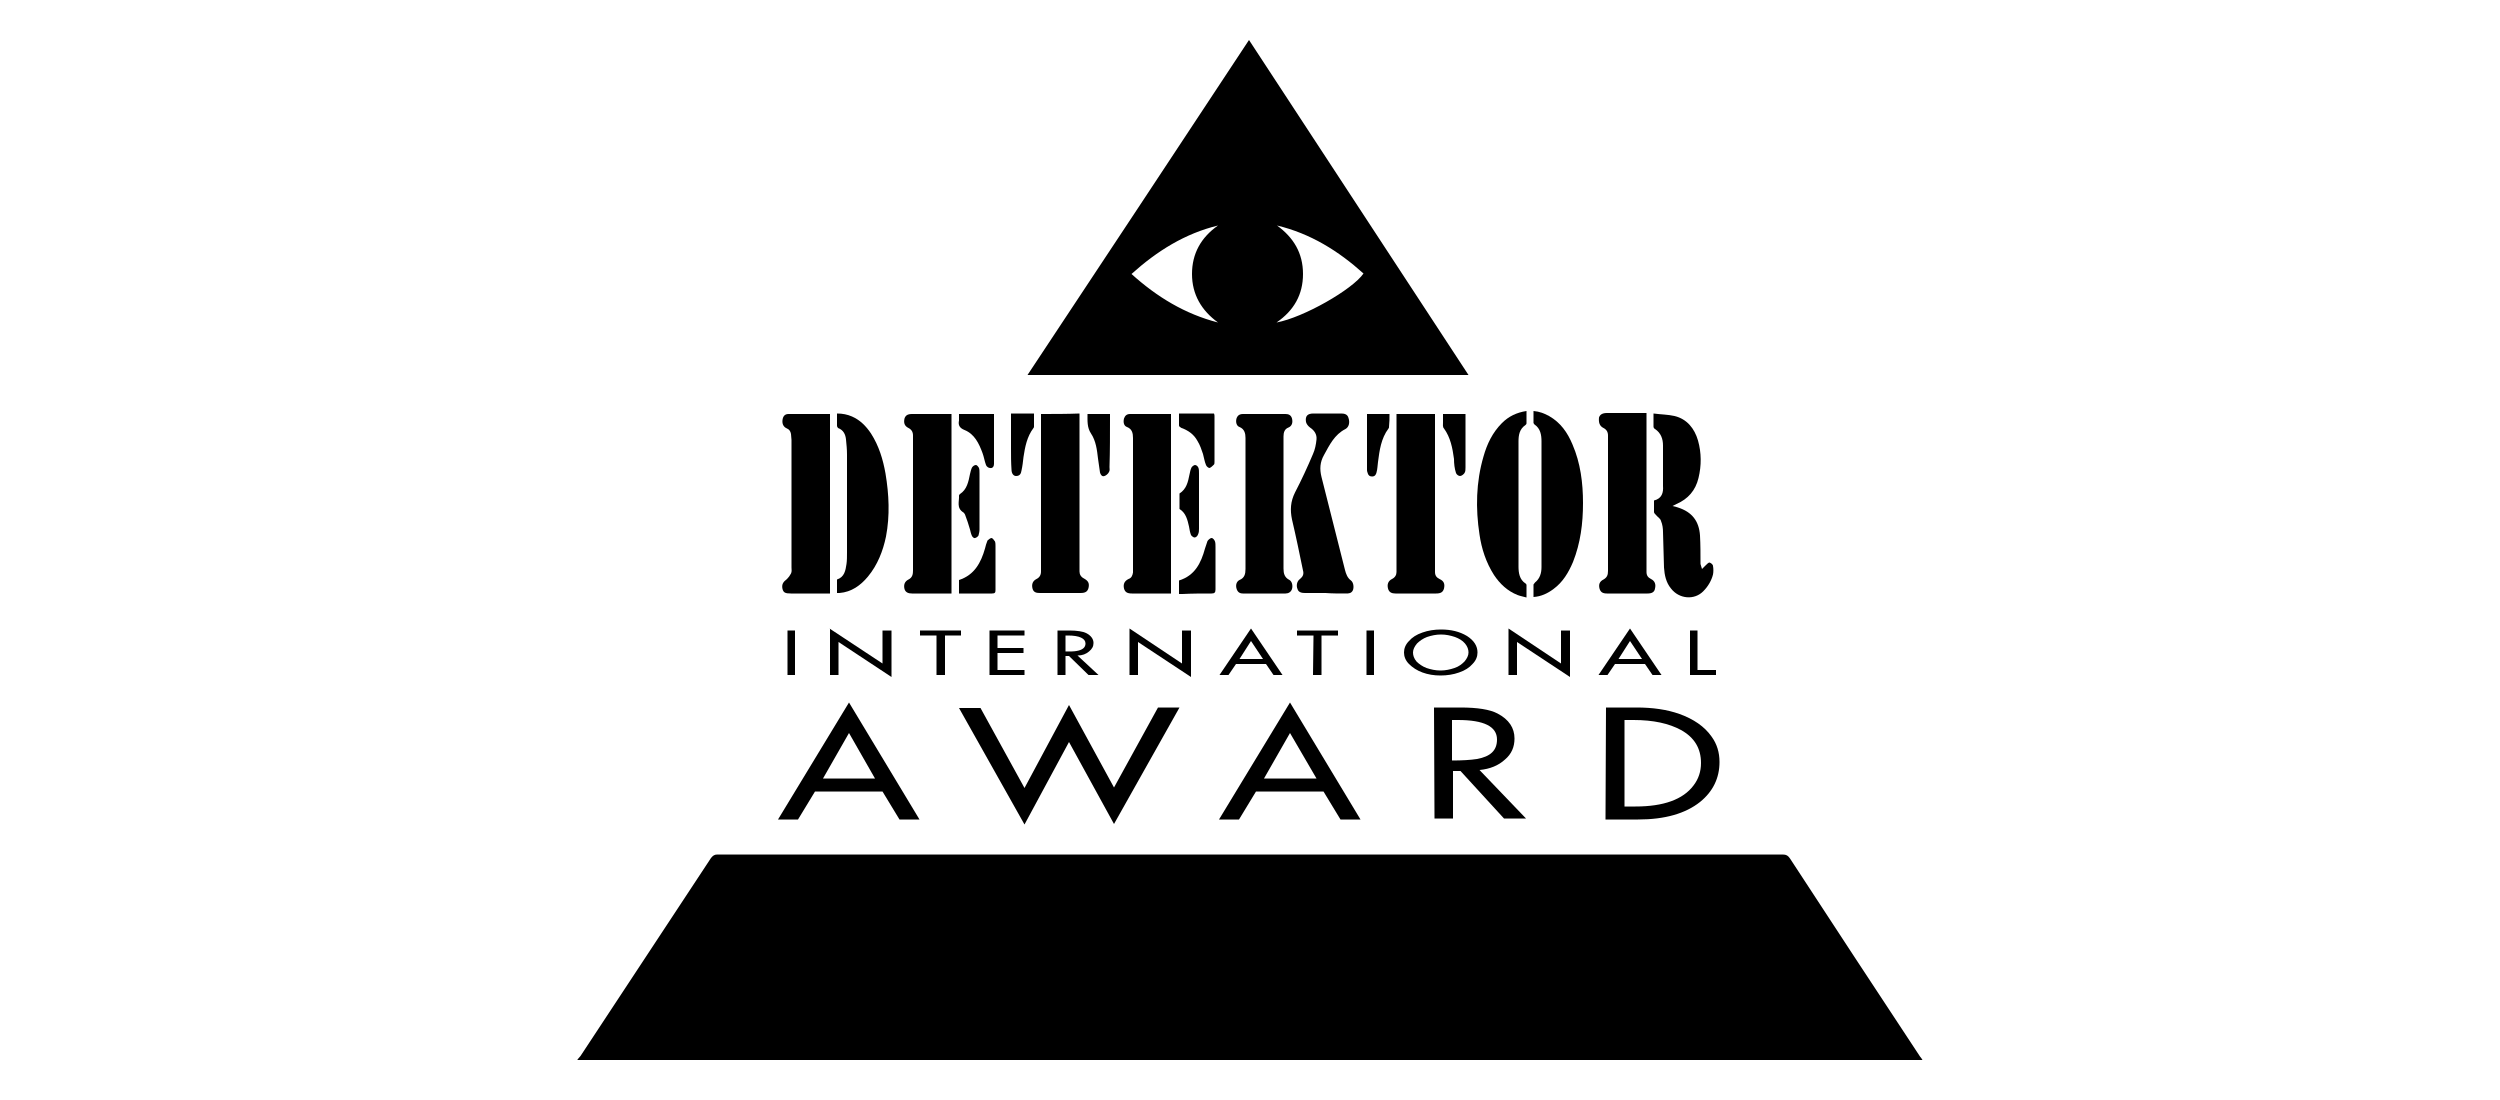 <?xml version="1.0" encoding="utf-8"?>
<!-- Generator: Adobe Illustrator 25.2.3, SVG Export Plug-In . SVG Version: 6.00 Build 0)  -->
<svg version="1.1" id="Layer_1" xmlns="http://www.w3.org/2000/svg" xmlns:xlink="http://www.w3.org/1999/xlink" x="0px" y="0px"
	 viewBox="0 0 500 220" style="enable-background:new 0 0 500 220;" xml:space="preserve">
<g>
	<g>
		<path d="M169.8,140.5l14.1,23.4h-4l-3.4-5.6H163l-3.4,5.6h-4L169.8,140.5z M169.8,146.6l-5.2,9.1H175L169.8,146.6z"/>
		<path d="M213.8,141l9,16.5l8.8-16h4.3l-13.1,23.3l-9-16.4l-8.9,16.5l-13.1-23.3h4.3l8.8,16L213.8,141z"/>
		<path d="M258,140.5l14.1,23.4h-4l-3.4-5.6h-13.5l-3.4,5.6h-4L258,140.5z M258,146.6l-5.2,9.1h10.5L258,146.6z"/>
		<path d="M286.8,141.5h5.3c3.4,0,5.9,0.4,7.4,1.2c2.3,1.2,3.4,2.9,3.4,5c0,1.7-0.6,3.1-1.9,4.2c-1.3,1.2-3,1.9-5.1,2.1l9.3,9.7
			h-4.4l-8.7-9.5h-1.5v9.5h-3.7L286.8,141.5L286.8,141.5z M290.4,144v8.1c2,0,3.7-0.1,5-0.3c2.7-0.5,4-1.7,4-3.9
			c0-2.6-2.6-3.9-7.8-3.9L290.4,144L290.4,144z"/>
		<path d="M321.2,141.5h6.1c3.2,0,6.1,0.4,8.6,1.3c2.8,1,5,2.5,6.4,4.5c1.1,1.5,1.6,3.2,1.6,5.1c0,3.2-1.3,5.9-3.9,8
			c-2.9,2.3-7,3.5-12.4,3.5h-6.5L321.2,141.5L321.2,141.5z M324.9,144v17.3h2.2c5.6,0,9.5-1.4,11.6-4.2c1-1.3,1.5-2.8,1.5-4.5
			c0-2.9-1.3-5.1-4-6.6c-2.4-1.3-5.5-2-9.5-2H324.9z"/>
	</g>
	<g>
		<path d="M157.5,126.1h1.5v8.9h-1.5V126.1z"/>
		<path d="M197.9,126.1h7v1h-5.4v2.5h5.2v1h-5.2v3.4h5.4v1h-7V126.1z"/>
		<path d="M211.5,126.1h2.4c1.5,0,2.7,0.2,3.3,0.5c1,0.5,1.5,1.2,1.5,2c0,0.7-0.3,1.2-0.9,1.7c-0.6,0.5-1.3,0.8-2.3,0.8l4.2,3.9h-2
			l-3.9-3.8h-0.7v3.8h-1.6V126.1z M213.1,127.1v3.2c0.9,0,1.7,0,2.2-0.1c1.2-0.2,1.8-0.7,1.8-1.5c0-1-1.2-1.6-3.5-1.6H213.1z"/>
		<path d="M165.9,125.7l10.6,7v-6.6h1.8v9.3l-10.6-7v6.6H166v-9.3H165.9z"/>
		<path d="M250.2,125.7l6.3,9.3h-1.8l-1.5-2.2h-6l-1.5,2.2h-1.8L250.2,125.7z M250.2,128.2l-2.3,3.6h4.7L250.2,128.2z"/>
		<path d="M187.3,127.1H184v-1h8.2v1H189v7.9h-1.7V127.1z"/>
		<path d="M262.7,127.1h-3.3v-1h8.2v1h-3.3v7.9h-1.7L262.7,127.1L262.7,127.1z"/>
		<path d="M273.3,126.1h1.5v8.9h-1.5V126.1z"/>
		<path d="M288.2,125.9c2,0,3.7,0.4,5.2,1.3c1.4,0.9,2.1,2,2.1,3.3c0,0.8-0.3,1.6-1,2.3c-0.6,0.7-1.5,1.3-2.7,1.7
			c-1.1,0.4-2.4,0.6-3.7,0.6c-1.3,0-2.5-0.2-3.6-0.6c-1.1-0.4-2-1-2.7-1.7s-1-1.5-1-2.3s0.3-1.6,1-2.3c0.6-0.7,1.5-1.3,2.7-1.7
			C285.6,126.1,286.9,125.9,288.2,125.9z M288.2,126.9c-1,0-1.9,0.2-2.8,0.5c-0.8,0.3-1.5,0.8-2,1.3c-0.5,0.6-0.8,1.2-0.8,1.8
			s0.2,1.2,0.7,1.8c0.5,0.5,1.2,1,2,1.3c0.9,0.3,1.8,0.5,2.8,0.5s1.9-0.2,2.8-0.5s1.5-0.8,2-1.3c0.5-0.6,0.8-1.2,0.8-1.8
			s-0.2-1.2-0.7-1.8s-1.2-1-2-1.3C290.1,127.1,289.2,126.9,288.2,126.9z"/>
		<path d="M301.7,125.7l10.5,7v-6.6h1.8v9.3l-10.6-7v6.6h-1.7L301.7,125.7L301.7,125.7z"/>
		<path d="M225.9,125.7l10.5,7v-6.6h1.8v9.3l-10.6-7v6.6h-1.7V125.7z"/>
		<path d="M326,125.7l6.3,9.3h-1.8l-1.5-2.2h-6l-1.5,2.2h-1.8L326,125.7z M326,128.2l-2.3,3.6h4.7L326,128.2z"/>
		<path d="M338,126.1h1.5v7.9h3.7v1H338V126.1z"/>
	</g>
	<g>
		<path d="M181.4,191.6c-0.7-0.4-1.4-0.6-2.2-0.6c-1.7,0-2.9,0.7-3.8,2.2c-0.4,0.7-0.6,1.4-0.6,2.2c0,1.7,0.7,2.9,2.2,3.8
			c0.7,0.4,1.4,0.6,2.2,0.6c1.2,0,2.2-0.4,3.1-1.3c0.8-0.9,1.3-1.9,1.3-3.1C183.6,193.7,182.9,192.4,181.4,191.6z"/>
		<path d="M249.8,8c-14.8,22.4-29.5,44.7-44.3,67c29.5,0,58.8,0,88.2,0C279,52.6,264.4,30.3,249.8,8z M226.3,54.8
			c5.1-4.6,10.7-8.1,17.3-9.7c-3.4,2.4-5.2,5.6-5.2,9.7s1.9,7.3,5.2,9.7C237,62.8,231.4,59.4,226.3,54.8z M255.3,64.5
			c3.5-2.4,5.3-5.6,5.3-9.7c0-4.2-1.9-7.3-5.2-9.7c6.7,1.6,12.3,5.1,17.3,9.6C270.5,57.9,260.7,63.5,255.3,64.5z"/>
		<path d="M247.9,116c-0.6,0.3-0.8,1-0.6,1.7s0.6,1,1.3,1c2.8,0,5.7,0,8.5,0c0.6,0,1.1-0.3,1.3-0.9c0.2-0.7,0-1.5-0.5-1.8
			c-1-0.5-1.2-1.3-1.2-2.3c0-4.3,0-8.7,0-13l0,0c0-4.5,0-8.9,0-13.4c0-0.8,0.2-1.5,1-1.8c0.7-0.3,0.9-1,0.7-1.8
			c-0.2-0.7-0.7-0.9-1.3-0.9c-2.8,0-5.6,0-8.5,0c-0.7,0-1.1,0.3-1.3,0.9c-0.2,0.7,0,1.5,0.6,1.7c1,0.4,1.2,1.3,1.2,2.2
			c0,3.3,0,6.6,0,9.9c0,5.4,0,10.9,0,16.3C249.1,114.8,248.9,115.6,247.9,116z"/>
		<path d="M320.7,85.6c0.6,0.3,0.9,0.8,0.9,1.5c0,0.1,0,0.1,0,0.2c0,9,0,17.9,0,26.9c0,0.8-0.2,1.3-0.9,1.7c-0.8,0.4-1,1-0.8,1.8
			c0.2,0.7,0.6,1,1.5,1c2.7,0,5.4,0,8.1,0c0.9,0,1.4-0.3,1.5-1c0.2-0.8,0-1.5-0.8-1.9c-0.6-0.3-0.9-0.7-0.9-1.4c0-0.4,0-0.9,0-1.3
			c0-9.8,0-19.6,0-29.5c0-0.3,0-0.6,0-1c-2.7,0-5.3,0-7.9,0c-0.9,0-1.4,0.3-1.6,0.9C319.7,84.5,319.9,85.2,320.7,85.6z"/>
		<path d="M157.4,115.8c-0.8,0.6-1.1,1.1-0.9,2c0.2,0.7,0.5,0.9,1.7,0.9c2.3,0,4.6,0,7,0c0.2,0,0.5,0,0.8,0c0-12,0-23.9,0-35.9
			c-2.8,0-5.6,0-8.3,0c-0.7,0-1.1,0.4-1.2,1.2c-0.1,0.8,0.2,1.4,0.9,1.7c0.5,0.2,0.7,0.6,0.8,1.1c0,0.4,0.1,0.8,0.1,1.2
			c0,8.5,0,17,0,25.5c0,0.4,0.1,0.8-0.1,1.2C158,115.1,157.7,115.5,157.4,115.8z"/>
		<path d="M208.2,82.8c0,0.3,0,0.6,0,0.9c0,9.9,0,19.8,0,29.7c0,0.3,0,0.6,0,0.9c0,0.7-0.3,1.2-0.9,1.5c-0.8,0.4-1,1.1-0.8,1.9
			s0.8,0.9,1.5,0.9c2.7,0,5.4,0,8.1,0c1,0,1.4-0.3,1.6-1c0.2-0.9,0-1.4-0.9-1.9c-0.6-0.3-0.9-0.8-0.9-1.4c0-0.4,0-0.8,0-1.2
			c0-9.8,0-19.7,0-29.5c0-0.3,0-0.6,0-0.9C213.3,82.8,210.8,82.8,208.2,82.8z"/>
		<path d="M279.1,118.7c2.7,0,5.4,0,8.1,0c1,0,1.4-0.3,1.6-1c0.2-0.9,0-1.5-0.9-1.9c-0.6-0.3-0.9-0.7-0.9-1.4c0-0.4,0-0.8,0-1.1
			c0-9.8,0-19.7,0-29.5c0-0.3,0-0.6,0-1c-2.6,0-5.1,0-7.7,0c0,0.3,0,0.6,0,0.9c0,9.9,0,19.8,0,29.7c0,0.3,0,0.7,0,1
			c0,0.6-0.3,1.1-0.9,1.4c-0.8,0.4-1,1.1-0.8,1.9C277.8,118.5,278.4,118.7,279.1,118.7z"/>
		<path d="M225.7,115.8c-0.8,0.4-1.1,1-0.9,1.9c0.2,0.7,0.6,1,1.6,1c2.4,0,4.7,0,7.1,0c0.2,0,0.5,0,0.7,0c0-12,0-23.9,0-35.9
			c-2.8,0-5.5,0-8.2,0c-0.6,0-1,0.3-1.2,0.9c-0.2,0.8,0,1.5,0.6,1.7c1,0.4,1.2,1.2,1.2,2.2c0,8.5,0,17.1,0,25.6c0,0.4,0,0.9,0,1.3
			C226.5,115.1,226.3,115.6,225.7,115.8z"/>
		<path d="M181.7,115.9c-0.8,0.4-1,1.1-0.8,1.9c0.2,0.7,0.8,0.9,1.5,0.9c2.4,0,4.8,0,7.2,0c0.2,0,0.5,0,0.7,0c0-12,0-23.9,0-35.9
			c-0.3,0-0.5,0-0.6,0c-2.4,0-4.8,0-7.3,0c-0.9,0-1.3,0.3-1.5,0.9c-0.2,0.9,0,1.5,0.8,1.9c0.6,0.3,0.9,0.8,0.9,1.5
			c0,0.6,0,1.2,0,1.9c0,8.4,0,16.7,0,25.1C182.6,114.8,182.5,115.5,181.7,115.9z"/>
		<path d="M330.8,100.1c0,0.8,0,1.6,0,2.3c0,0.2,0.2,0.4,0.4,0.6c0.3,0.4,0.9,0.7,1,1.2c0.3,0.7,0.4,1.5,0.4,2.2
			c0.1,2.4,0.1,4.7,0.2,7.1c0.1,1.5,0.4,3,1.4,4.2c1.6,2.1,4.7,2.4,6.5,0.5c0.9-0.9,1.6-2.1,1.9-3.3c0.1-0.5,0.1-1.2,0-1.7
			c0-0.3-0.4-0.6-0.7-0.7c-0.2,0-0.5,0.3-0.8,0.6c-0.2,0.2-0.5,0.5-0.7,0.7c-0.1-0.3-0.2-0.7-0.3-1c0-0.1,0-0.1,0-0.2
			c0-1.8,0-3.7-0.1-5.5c-0.2-2.9-1.6-4.7-4.4-5.6c-0.3-0.1-0.6-0.2-1.1-0.3c0.4-0.2,0.6-0.3,0.8-0.4c2.3-1,3.8-2.7,4.4-5.2
			s0.6-5-0.1-7.5c-0.7-2.4-2.2-4.3-4.7-4.9c-1.3-0.3-2.7-0.3-4.2-0.5c0,1,0,1.8,0,2.6c0,0.2,0.1,0.4,0.3,0.5c1.2,0.8,1.6,2,1.6,3.3
			c0,2.7,0,5.4,0,8.1C332.7,98.5,332.4,99.7,330.8,100.1z"/>
		<path d="M298.8,115c1.2,1.8,2.7,3.2,4.7,4c0.5,0.2,1.1,0.3,1.8,0.5c0-0.9,0-1.7,0-2.5c0-0.1-0.1-0.3-0.2-0.3
			c-1.2-0.8-1.4-2.1-1.4-3.4c0-3.6,0-7.2,0-10.8c0-4.7,0-9.4,0-14.2c0-1.3,0.2-2.5,1.4-3.3c0.1-0.1,0.2-0.2,0.2-0.3
			c0-0.8,0-1.6,0-2.5c-2,0.3-3.6,1.1-4.9,2.4c-1.9,1.9-3,4.2-3.7,6.7c-1.5,5.1-1.6,10.4-0.8,15.6C296.3,109.7,297.2,112.5,298.8,115
			z"/>
		<path d="M306.9,84.9c1.2,0.8,1.4,2.1,1.4,3.4c0,4.1,0,8.3,0,12.4c0,4.2,0,8.5,0,12.7c0,1.2-0.3,2.3-1.3,3.1
			c-0.1,0.1-0.2,0.3-0.3,0.4c0,0.8,0,1.6,0,2.5c1.5-0.1,2.8-0.7,4-1.6c1.9-1.4,3-3.3,3.9-5.4c1.5-3.8,2-7.7,2-11.8
			c0-4-0.5-8-2.1-11.7c-1-2.4-2.4-4.4-4.7-5.7c-0.9-0.5-1.9-0.9-3.1-1c0,0.8,0,1.6,0,2.4C306.7,84.6,306.8,84.8,306.9,84.9z"/>
		<path d="M269.2,118.7c0.5,0,1.1,0,1.4-0.7c0.2-0.6,0.1-1.5-0.4-1.9c-0.7-0.5-1-1.3-1.2-2.1c-1.6-6.2-3.1-12.4-4.7-18.6
			c-0.4-1.6-0.3-3,0.5-4.4c1.1-2,2.1-4.1,4.3-5.2c0.7-0.4,0.9-1.3,0.6-2.2c-0.2-0.8-0.9-0.9-1.5-0.9c-1.8,0-3.7,0-5.5,0
			c-1.2,0-1.7,0.5-1.5,1.7c0.1,0.4,0.4,0.8,0.8,1.1c0.9,0.6,1.4,1.4,1.3,2.4s-0.3,2-0.7,2.9c-1.1,2.6-2.3,5.2-3.6,7.7
			c-0.9,1.8-1,3.5-0.6,5.4c0.8,3.4,1.5,6.8,2.2,10.2c0.2,0.7,0,1.2-0.6,1.7c-0.6,0.4-0.8,1.3-0.5,2c0.2,0.7,0.9,0.8,1.5,0.8
			c1.4,0,2.7,0,4.1,0l0,0C266.4,118.7,267.8,118.7,269.2,118.7z"/>
		<path d="M167.6,85.6c1.1,0.4,1.5,1.3,1.6,2.3s0.2,2,0.2,3c0,6.5,0,13.1,0,19.6c0,0.8,0,1.6-0.1,2.3c-0.2,1.3-0.4,2.6-1.9,3.1
			c0,0.9,0,1.8,0,2.7c0.2,0,0.4,0,0.5,0c2.4-0.2,4.2-1.5,5.7-3.3c1.9-2.3,3-5.1,3.6-8c0.8-4.2,0.6-8.4-0.1-12.6
			c-0.5-2.8-1.3-5.5-2.9-8c-1-1.5-2.2-2.7-3.8-3.4c-0.9-0.4-1.9-0.6-3-0.6c0,0.8,0,1.6,0,2.4C167.4,85.3,167.5,85.5,167.6,85.6z"/>
		<path d="M198.3,107.6c-0.2,0-0.6,0.3-0.8,0.5c-0.2,0.5-0.4,1.1-0.5,1.6c-0.8,2.8-2.1,5.3-5.2,6.3c0,0.9,0,1.7,0,2.7
			c2.3,0,4.4,0,6.6,0c0.6,0,0.7-0.2,0.7-0.7c0-2.9,0-5.9,0-8.8c0-0.3,0-0.6-0.1-0.9C198.8,108,198.5,107.6,198.3,107.6z"/>
		<path d="M242.3,118.7c0.6,0,0.8-0.2,0.8-0.8c0-2.8,0-5.7,0-8.5c0-0.4,0-0.8-0.1-1.1c-0.1-0.3-0.4-0.7-0.7-0.7
			c-0.2,0-0.6,0.3-0.8,0.6c-0.2,0.5-0.3,1-0.5,1.5c-0.8,2.9-2,5.4-5.2,6.4c0,0.9,0,1.7,0,2.7c0.3,0,0.5,0,0.7,0
			C238.4,118.7,240.3,118.7,242.3,118.7z"/>
		<path d="M241.2,93c0.1,0.3,0.5,0.6,0.7,0.6c0.3-0.1,0.6-0.4,0.9-0.7c0.1-0.1,0.1-0.4,0.1-0.6c0-3,0-6,0-9c0-0.2,0-0.4-0.1-0.6
			c-2.3,0-4.6,0-7,0c0,0.8,0,1.6,0,2.4c0,0.2,0.3,0.4,0.5,0.5c1.4,0.5,2.5,1.3,3.2,2.6c0.5,0.8,0.8,1.7,1.1,2.6
			C240.8,91.5,240.9,92.3,241.2,93z"/>
		<path d="M192.9,86c2,0.8,2.9,2.7,3.6,4.6c0.3,0.8,0.4,1.6,0.7,2.4c0.1,0.3,0.5,0.6,0.8,0.6c0.5,0.1,0.8-0.3,0.8-0.8
			c0-0.2,0-0.5,0-0.7c0-2.9,0-5.7,0-8.6c0-0.2,0-0.5,0-0.7c-2.3,0-4.6,0-7,0c0,0.5,0,0.9,0,1.3C191.6,85,191.9,85.6,192.9,86z"/>
		<path d="M291.2,94.6c0.1,0.3,0.5,0.6,0.8,0.6s0.7-0.3,0.9-0.6c0.2-0.3,0.2-0.7,0.2-1.1c0-3.3,0-6.6,0-10c0-0.2,0-0.5,0-0.7
			c-1.5,0-3,0-4.5,0c0,0.6,0,1.1,0,1.7c0,0.4-0.1,0.9,0.2,1.2c1.3,1.8,1.7,3.9,2,6.1C290.8,92.7,290.9,93.7,291.2,94.6z"/>
		<path d="M222,83.6c0-0.3,0-0.5,0-0.8c-1.6,0-3,0-4.5,0c0,1.4-0.1,2.7,0.7,3.9c1,1.5,1.2,3.3,1.4,5c0.1,0.9,0.3,1.9,0.4,2.8
			c0.1,0.4,0.4,0.9,0.9,0.7c0.3-0.1,0.7-0.4,0.9-0.8c0.2-0.3,0.1-0.7,0.1-1C222,90.2,222,86.9,222,83.6z"/>
		<path d="M277.9,82.8c-1.5,0-3,0-4.5,0c0,0.1,0,0.2,0,0.3c0,3.6,0,7.2,0,10.8c0,0.2,0,0.4,0.1,0.6c0.1,0.5,0.4,0.8,0.9,0.8
			c0.6,0,0.8-0.4,0.9-0.8c0.2-0.7,0.2-1.4,0.3-2.1c0.3-2.3,0.6-4.7,2.1-6.7c0.1-0.1,0.1-0.2,0.1-0.3
			C277.9,84.5,277.9,83.7,277.9,82.8z"/>
		<path d="M202.3,93.9c0,0.8,0.4,1.3,0.9,1.3c0.8,0,1-0.5,1.1-1.1c0.2-0.9,0.3-1.8,0.4-2.7c0.3-2,0.7-4.1,2-5.8
			c0.1-0.1,0.1-0.2,0.1-0.3c0-0.8,0-1.7,0-2.6c-1.5,0-3,0-4.6,0c0,2.3,0,4.6,0,6.9C202.2,91.1,202.2,92.5,202.3,93.9z"/>
		<path d="M239.8,94.7c0-0.4,0-0.8-0.1-1.1c-0.1-0.3-0.4-0.6-0.7-0.6c-0.2,0-0.6,0.3-0.7,0.5c-0.2,0.4-0.3,0.9-0.4,1.4
			c-0.3,1.5-0.6,2.9-2,3.8c0,1,0,2,0,3.1c1.3,0.8,1.6,2.2,1.9,3.5c0.1,0.6,0.2,1.2,0.4,1.7c0.1,0.2,0.5,0.5,0.7,0.5
			c0.3,0,0.6-0.3,0.7-0.6c0.2-0.4,0.2-0.8,0.2-1.2c0-1.8,0-3.7,0-5.5C239.8,98.4,239.8,96.6,239.8,94.7z"/>
		<path d="M192.7,102.5c0.1,0.1,0.2,0.2,0.3,0.4c0.4,1,0.7,2,1,3c0.1,0.4,0.2,0.9,0.4,1.3c0.1,0.2,0.4,0.5,0.6,0.4
			c0.2,0,0.6-0.3,0.7-0.5c0.1-0.4,0.2-0.8,0.2-1.2c0-1.9,0-3.7,0-5.6s0-3.7,0-5.6c0-0.4,0-0.8-0.1-1.1c-0.1-0.2-0.4-0.6-0.6-0.6
			c-0.3,0-0.6,0.2-0.8,0.5c-0.2,0.4-0.3,0.9-0.4,1.3c-0.3,1.5-0.6,3.1-2,4c-0.1,0.1-0.2,0.2-0.2,0.3
			C191.9,100.2,191.2,101.6,192.7,102.5z"/>
		<g>
			<path d="M314.3,183c-1,0-1.9,0.5-2.7,1.4c-0.6,0.7-1.1,1.7-1.4,2.8c-0.4,1.3-0.6,2.7-0.6,4.2c0,1.9,0.3,3.6,1,5.2
				c0.8,2.1,2.1,3.2,3.7,3.2c1.9,0,3.2-1.4,4.1-4.2c0.4-1.3,0.6-2.7,0.6-4.2c0-1.9-0.3-3.7-0.9-5.2C317.2,184.1,315.9,183,314.3,183
				z"/>
			<path d="M259.8,191.6c-0.6-0.6-1.4-0.9-2.3-0.9c-1,0-1.8,0.3-2.5,0.9c-0.7,0.6-1.1,1.3-1.2,2.3h7.1
				C260.8,193,260.4,192.2,259.8,191.6z"/>
			<path d="M273.2,191.4c-0.6-0.4-1.4-0.6-2.2-0.6c-1.7,0-2.9,0.8-3.5,2.5c-0.3,0.7-0.4,1.4-0.4,2.2c0,1.6,0.5,2.8,1.6,3.7
				c0.6,0.5,1.4,0.8,2.3,0.8c1.8,0,3.1-0.8,3.7-2.4c0.3-0.7,0.4-1.4,0.4-2.2C275.1,193.5,274.5,192.2,273.2,191.4z"/>
			<path d="M236,190.8c-1.5,0-2.6,0.7-3.4,2.1c-0.4,0.7-0.6,1.5-0.6,2.4c0,1.9,0.7,3.2,2,4.1c0.6,0.4,1.2,0.6,1.9,0.6
				c1.3,0,2.4-0.5,3.1-1.4c0.7-0.9,1.1-2,1.1-3.3c0-1.2-0.4-2.3-1.1-3.1C238.2,191.2,237.2,190.8,236,190.8z"/>
			<path d="M384,211.3c-8.7-13.2-17.4-26.4-26-39.6c-0.4-0.6-0.8-0.8-1.5-0.8c-10.4,0-20.8,0-31.2,0c-60.6,0-121.2,0-181.8,0
				c-0.6,0-0.9,0.2-1.3,0.7c-8.7,13.2-17.4,26.4-26.1,39.6c-0.2,0.2-0.4,0.5-0.6,0.7v0.1c0.4,0,0.8,0,1.2,0c27,0,54,0,81,0
				c61.9,0,123.8,0,185.8,0c0.3,0,0.6,0,1,0C384.3,211.7,384.2,211.5,384,211.3z M170.2,202.5l-15.4-16v15.2h-2.5v-21.4l15.3,16.1
				v-15.1h2.6L170.2,202.5L170.2,202.5z M185.1,198.7c-0.6,1-1.4,1.8-2.5,2.5c-1,0.6-2.2,0.9-3.4,0.9s-2.3-0.3-3.4-0.9
				c-1-0.6-1.9-1.4-2.5-2.5c-0.6-1-0.9-2.1-0.9-3.3s0.3-2.3,0.9-3.4c0.6-1,1.4-1.9,2.5-2.5c1-0.6,2.2-0.9,3.4-0.9s2.3,0.3,3.4,0.9
				c1,0.6,1.9,1.4,2.5,2.5c0.6,1,0.9,2.2,0.9,3.4C186,196.6,185.7,197.7,185.1,198.7z M205.8,201.6h-2.4v-7.2c0-1.1-0.1-1.9-0.4-2.5
				c-0.4-0.8-1.1-1.1-2-1.1c-1.8,0-2.7,1.3-2.7,4v6.9h-2.4V195c0-1.2-0.1-2.1-0.4-2.7c-0.4-0.9-1.1-1.4-2.1-1.4
				c-1.8,0-2.6,1.4-2.6,4.2v6.6h-2.4V189h2.4v1.6h0.1c0.3-0.6,0.9-1.1,1.8-1.6c0.5-0.2,1-0.4,1.5-0.4c1.6,0,2.8,0.8,3.7,2.3
				c0.9-1.5,2.2-2.3,3.9-2.3c2.8,0,4.2,1.8,4.2,5.3v7.7H205.8z M212.2,201.6h-2.5V189h2.5V201.6z M212.1,184.4
				c-0.3,0.3-0.7,0.5-1.2,0.5s-0.9-0.2-1.2-0.5s-0.5-0.8-0.5-1.2s0.2-0.8,0.5-1.1s0.7-0.5,1.2-0.5s0.9,0.2,1.2,0.5s0.5,0.7,0.5,1.2
				C212.6,183.7,212.5,184.1,212.1,184.4z M227,201.6h-2.4V194c0-1.1-0.2-1.9-0.6-2.4c-0.4-0.6-1.2-0.9-2.2-0.9
				c-2.1,0-3.1,1.3-3.1,3.9v6.9h-2.4V189h2.4v1.8c0.9-1.4,2.2-2.1,3.9-2.1c2.9,0,4.4,1.8,4.4,5.4L227,201.6L227,201.6z M242.3,201.6
				h-2.4v-2.1c-1.2,1.7-2.6,2.5-4.4,2.5c-0.9,0-1.7-0.2-2.5-0.5c-1.2-0.6-2.1-1.4-2.7-2.6c-0.6-1.1-0.9-2.3-0.9-3.7
				c0-2.7,1-4.7,3.1-5.9c0.9-0.5,1.9-0.8,3-0.8c0.5,0,1,0.1,1.5,0.3c1.2,0.4,2.2,1.2,2.9,2.3V189h2.4L242.3,201.6L242.3,201.6z
				 M250.8,191.3h-2.4v10.4H246v-10.4h-1.3V189h1.3v-4.8h2.4v4.8h2.4V191.3z M257.4,202.1c-1.8,0-3.3-0.7-4.5-2
				c-1.1-1.3-1.7-3-1.7-5.2c0-0.8,0.2-1.6,0.5-2.4c0.6-1.6,1.6-2.7,3.1-3.3c0.8-0.3,1.6-0.5,2.5-0.5c2.7,0,4.4,1.1,5.4,3.3
				c0.4,1,0.6,2,0.6,3v0.8h-9.6c0,1.2,0.3,2.2,1,3s1.7,1.2,2.9,1.2c1.6,0,2.8-0.8,3.6-2.5l2.1,1.2
				C261.9,200.9,259.9,202.1,257.4,202.1z M277.4,201.6H275v-2.1c-1.1,1.7-2.5,2.5-4.3,2.5c-2,0-3.5-0.7-4.7-2.2
				c-1-1.3-1.5-2.8-1.5-4.4c0-1.3,0.2-2.4,0.7-3.5s1.3-2,2.4-2.6c0.9-0.5,1.9-0.8,2.9-0.8c0.9,0,1.7,0.2,2.6,0.7
				c0.8,0.5,1.5,1.1,1.9,1.8v-13h2.4V201.6z M305.1,201.6H292l9.2-11.3c1-1.2,1.5-2.4,1.5-3.4c0-1.4-0.7-2.5-2-3.3
				c-0.6-0.4-1.2-0.5-1.8-0.5c-1.6,0-2.8,0.7-3.6,2c-0.4,0.6-0.5,1.2-0.5,1.7h-2.5c0.2-2.4,1.3-4.2,3.1-5.2c0.9-0.5,2-0.8,3.3-0.8
				c1.8,0,3.3,0.6,4.5,1.8c1.3,1.2,1.9,2.7,1.9,4.4c0,1.5-0.5,2.9-1.5,4.1l-6.7,8.2h8.2V201.6z M320.7,196.5
				c-0.5,1.6-1.3,2.9-2.3,3.9c-1.2,1.2-2.5,1.7-4.1,1.7c-1.5,0-2.8-0.5-3.9-1.6c-1-0.9-1.7-2.1-2.3-3.7c-0.6-1.6-0.9-3.4-0.9-5.3
				c0-2.6,0.5-4.9,1.6-6.9c1.3-2.5,3.2-3.7,5.6-3.7c2.7,0,4.7,1.5,6,4.6c0.2,0.5,0.4,1.2,0.6,1.8c0.3,1.3,0.5,2.7,0.5,4.2
				C321.4,193.3,321.2,194.9,320.7,196.5z M328.8,201.6h-2.5v-18h-3.5l1.4-2.3h4.5v20.3H328.8z M346.5,187.3c0,1.2-0.3,2.4-1,3.6
				c-0.3,0.5-0.6,1-1,1.6l-7.1,9.6l-1.9-1.3l5.5-7.3l-0.1-0.1c-0.5,0.3-1.1,0.5-1.9,0.5c-1.1,0-2.1-0.3-3.1-1
				c-1.9-1.3-2.9-3.1-2.9-5.5c0-1.6,0.6-3.1,1.8-4.4c1.3-1.4,2.9-2.2,4.8-2.2c1.3,0,2.4,0.3,3.5,0.9c1.1,0.6,1.9,1.5,2.6,2.5
				C346.2,185.2,346.5,186.2,346.5,187.3L346.5,187.3z"/>
			<polygon points="137.7,197.8 149.7,175.4 350.4,175.4 372,205.9 130.4,208.9 			"/>
		</g>
	</g>
</g>
</svg>
